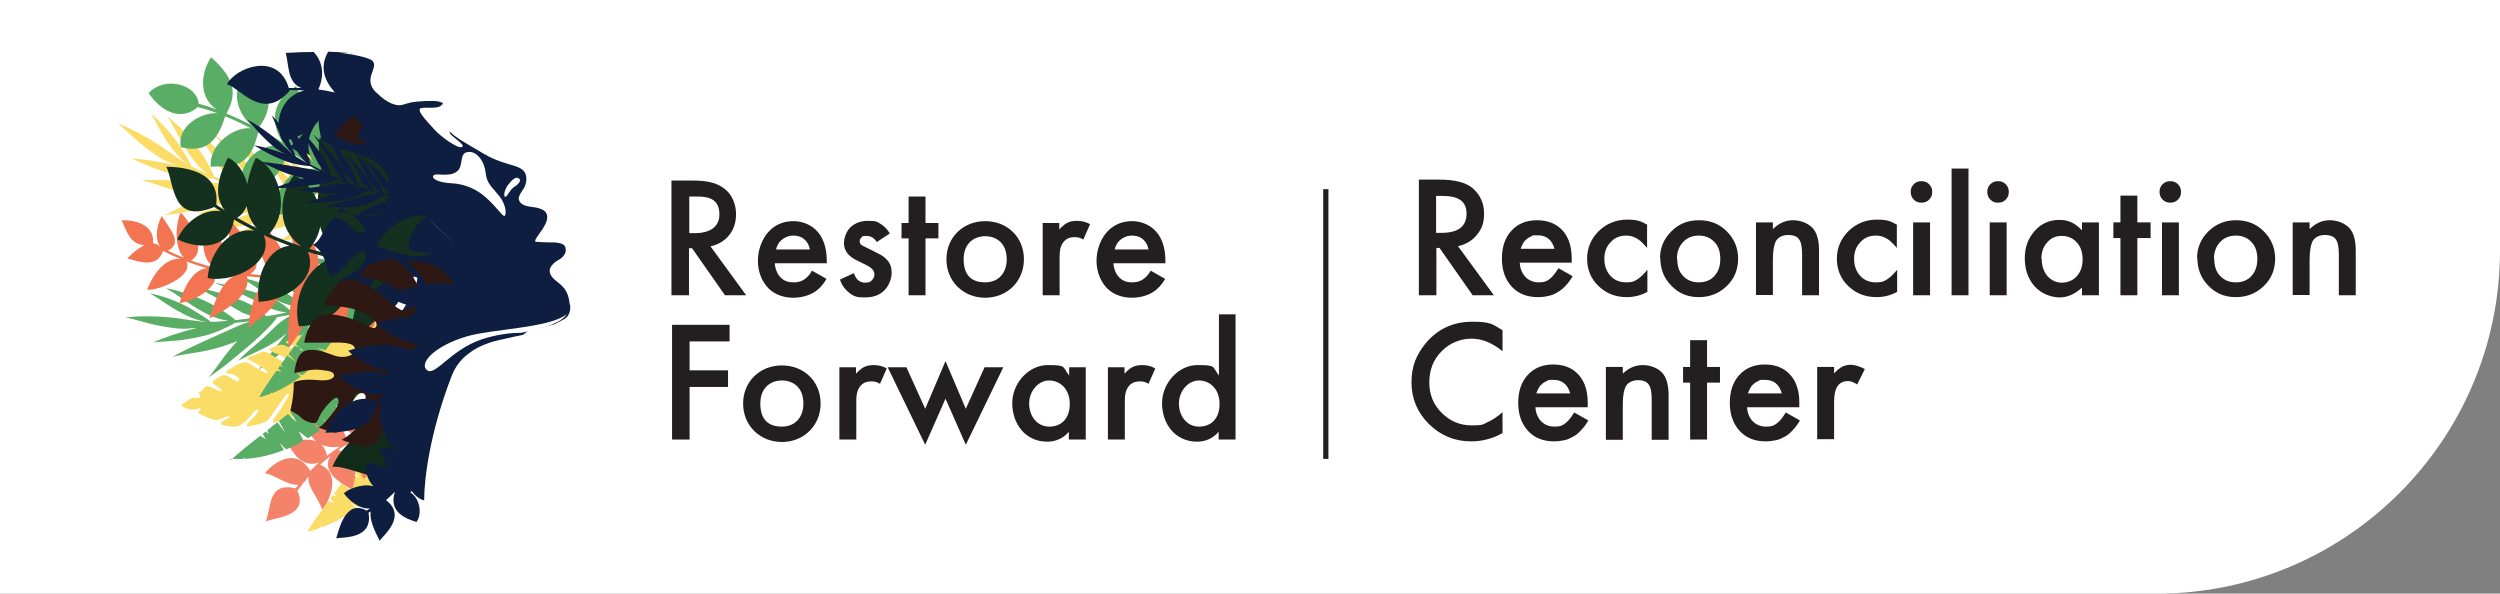 <svg xmlns="http://www.w3.org/2000/svg" id="Layer_1" viewBox="0 0 812.8 193"><rect x="0" y="0" width="812.8" height="193" fill="#808080" stroke="none"/><defs><style>      .st0 {        fill: #14301e;      }      .st1 {        fill: #231f20;      }      .st2 {        fill: #270e0a;      }      .st3 {        fill: #112b1a;      }      .st4 {        fill: #f4836a;      }      .st5 {        fill: #fff;      }      .st6 {        fill: #fadc67;      }      .st7 {        fill: #122718;      }      .st8 {        fill: #f37451;      }      .st9 {        fill: #5aad64;      }      .st10 {        fill: #2e1814;      }      .st11 {        fill: #0e1e40;      }    </style></defs><path class="st5" d="M0,0h812.8v81.4c0,61.6-50,111.6-111.6,111.6H0V0H0Z"></path><g><g><path class="st11" d="M111.4,31c-6-1.3-9.5-2.3-10.1-1.8-.6.5-9.9,16.7-7.9,18.4,2,1.7,8.6,6.3,8.6,6.3,0,0,10.7-4,12.7-4.9,2-.9-3.3-18.1-3.3-18.1Z"></path><path class="st11" d="M122.9,88.8c2.4-6.8,17.6-20.4,28.7-6-7.5,17.2-15.7,3.3-28.7,6h0Z"></path><path class="st11" d="M132.9,64.8l-3.9-14c-5.8,2.9-9.7,7.8-14.7,9.3,4.5,2.2,12.1,5.6,19.6,5.6l-1-.9Z"></path><path class="st11" d="M126.9,43.5l-1.7-1.8c-4.5,3.7-4.6,11-3.8,15.9,1.7,0,5.3-1.4,8.5-3.7l-2.9-10.3Z"></path><path class="st11" d="M126.9,43.5l-5.1-5.3c-5.7,8.2-9.5,19.4,2.1,30.2,3.5-3.5,5.8-6.7,7.2-9.6l-4.3-15.2Z"></path><path class="st11" d="M117.6,33.7c-4.5,2.6-3.5,14.3-7.8,19.4,5.5-.1,14.4-5,15.1-11.7l-7.3-7.7Z"></path><path class="st11" d="M138.8,70.3l-5.8-5.5-.4-1.5c-9.7-3.8-19.9,6.1-21.8,11.5,12.6-2.6,20.7,10.4,28-4.5Z"></path><g><path class="st6" d="M135.1,139.5v-.8c.1,0-1.6-1.3-1.6-1.3l1.7.8,1.3-10.6,1-9.2c-2.1,3.7-4.4,7.5-6.8,11.2l1.8,1.8-2.6-.6c-2.1,3.2-4.3,6.4-6.5,9.5l2.9,3-3.4-2.2c-1,1.4-2,2.9-3.1,4.3l2.2,3.1-3.2-1.8c-1.5,2.1-3.1,4.2-4.5,6.1l3,2.8-3.6-2c-.8,1-1.5,2-2.2,3l3,3.2-3.4-2.7c-.9,1.2-1.7,2.3-2.5,3.4l.9,1.1-1.3-.6c-.3.4-.5.7-.8,1.1l1.4,1.4-2-.6c-3.3,4.5-5.8,8-6.9,10,1.5-.3,2.9-.8,4.3-1.3v-.5c-.1,0,.5.3.5.3,4.1-1.5,7.8-3.6,11.2-6.1l-2-1.8,2.6,1.4c1.7-1.3,3.2-2.7,4.7-4.2l-2.4-2.5,3.5,1.4c1.1-1.1,2.1-2.3,3-3.5l-3-1.8,3.4,1.3c.5-.7,1.1-1.4,1.6-2.2l-3-1.8,3.2,1.6c1-1.5,2-3,2.9-4.5l-2.5-1.9,3.1,1c1.5-2.7,2.9-5.5,4.1-8.4Z"></path><path class="st6" d="M142.3,108.8c-.3.7-.6,1.3-.9,2l.8-.7c0-.4,0-.9.1-1.3Z"></path></g><g><path class="st4" d="M133.5,138.2c.6,0,1.1,0,1.7,0v-.5c-1.2,0-2.4-.1-3.5,0,6.9-4.6,1.2-12.3-1.8-13.7-.5,1.4-6.1,9.3,1.2,13.8-1.8,0-3.5.3-5,.7-.7.2-1.4.4-2.2.6,6.3-5.4-.5-12.5-4.7-12.7.2,1.9-1.4,5.3-.9,8.2-3.5-2.6-8.6-1.9-10.6-.3,1.8.8,4.7,6.4,8.3,7.6-.6.3-1.1.6-1.4,1-.6.3-1.2.6-1.8,1-.8-8.3-10.5-7.3-13.4-5.3.5.6,1.3,3.1,3.4,4.9-3-1.3-7.1,0-9.3.6,1.4,2.7,4.6,8.2,10.2,6.3-.9.8-1.9,1.7-2.8,2.7,0,0,0,0,0,0-5.2-8.7-13.4-1.4-14.8.9,2.2-.3,7.3,4,10.9,3.6-.3.4-.6.8-.9,1.2-9.4-2.4-7.8,7-9.8,10.9,1-1.4,14.5-1.1,10.4-10.1.7-.9,1.3-1.8,2-2.7.4-.3.8-.8,1.2-1.5.1-.1.3-.3.4-.4-.5,3.3,3.1,6.6,4.4,10.6,2.1-1.7,6.6-11.7-.6-14.5,1.1-1,2.2-1.9,3.3-2.8-2.9,4.7,2.6,8.6,7.1,10.8.6-1.8,1.6-5.5.5-8.5,1.4,2.1,3,4.1,3.2,5.2,2.6-2,5.3-9.5-.7-13.5,1,0,2-.4,3-1.4,1-.4,2-.7,2.9-1-1.9,3.2-1.3,5.2.2,6.6,1.3,5.1,5.9,5.3,7.8,7.7,0-1.7.1-4.3-.7-6.7,0-.2,0-.4,0-.7,1.3,1.9,3.3,3.5,5,4.5,1.5-1.9,3.6-10.8-2.2-12.9ZM122.9,139.3c-.5.2-1.1.4-1.7.6,0,0,.1-.1.2-.2,0-.4-.2-.8-.4-1.2.5.3,1.1.6,1.8.8ZM104.4,144.5c1.5.7,3.5,1.1,6.1.7-1.4.9-2.8,1.9-4.2,3-.3-1.7-1-2.8-1.8-3.6ZM110,146.2c.7-.5,1.5-1,2.2-1.4.2,0,.3,0,.5-.1,0,0,0,0,0-.1.3-.2.5-.3.8-.5-.7,1.4-.4,3,.3,4.6-.8-1-2.1-1.9-3.8-2.4ZM126.2,138.9c1.6-.4,3.3-.6,5.1-.7-.9,1.1-1.5,2.2-1.7,3.3-.7-1.3-1.9-2.3-3.7-2.5.1,0,.2,0,.4,0Z"></path><path class="st4" d="M136.3,129.9c-.5,1.2-.8,2.5-.5,3.8l.5-3.8Z"></path></g><path class="st9" d="M129.2,86.4c-.9-.5-2.6,2.3-6.7,4.8,0,0,0,0,0,0,.3-.5-5.1-3-8-4.4-3-1.5-12.7-3.4-16.6-3.1,3.3.7,14.2,5.5,17.2,7.3,2.2,1.4,6.5.8,7.3.4-.7.4-1.5.8-2.3,1.2-.9.4-1.9.9-3.1,1.4-.5-.6-4.3-2.1-7.1-2.9-4-1.2-11-2.9-14.9-2.7,3.3.7,10.8,4.4,14.1,5.7,1.7.6,4.9.7,6.7.4-1.4.6-3,1.3-4.7,1.9-.8-.8-4.1-2.5-6.5-3.6-3.8-1.7-11.2-4.5-15-4.7,3.2,1.1,8.2,5.2,13.4,7.5,1.6.7,5,1.2,6.9,1.3-1.1.4-2.2.8-3.3,1.2-.5-.7-4.2-2.4-6.8-3.6-3.8-1.7-10-3.1-13.9-3,5.5,1,9.1,2.9,13.1,5.7,1.4,1,4.5,1.3,6.4,1.3,0,0-.1,0-.2,0-1.6.5-3.5,1-5.5,1.6-.3-.6-3.6-2.8-6-4.4-3.5-2.3-13-5.2-16.8-5.8,5.3,1.9,8.8,6.1,15.1,8.6,1.9.7,5.3,1.6,6.9,1.8-1.4.4-2.9.7-4.3,1-.6-.9-3.4-3.1-5.9-4.2-4.9-2.2-15.3-4.6-19.1-5.2,5.3,1.9,11,4.5,17.5,8,1.5.8,4.3,1.5,6.1,1.7-1.5.3-2.9.6-4,.8-.9.1-1.7.3-2.6.4-.7-.9-3.5-3-5.8-4.1-5-2.5-14.1-4.9-18-5.5,5.3,1.9,9.5,4.9,15.9,8.4,1.3.7,3.6,1.2,5.5,1.5-2.8.4-5.4.7-7.7,1-.6-.8-3.6-2.8-5.9-4.2-5.1-3.1-12.8-5.6-16.7-6.2,4.5,2.4,7.4,5.4,14,8.7,2,1,4.5,1.6,6.3,1.9-2.6.2-4.5.4-5.5.3-.1,0-.2,0-.3,0-.4-.6-3.7-2.6-5.8-3.9-4.4-2.7-10.5-4.8-13.9-5.3,3.9,2.1,5.8,4.1,11.6,7,2.1,1.1,5.4,2.1,7.1,2.4,0,0,0,0,0,0-1.8-.3-5.1-.6-7.4-1-6.6-1.1-14.4-1.2-19.2-.6,5.4,1.1,8.2,2.6,16.8,3.6,1.9.2,4.3,0,6.5-.2-5.7,1.4-10.6,3.1-14.3,4.7,5.5-.5,8.1-.2,16.5-2.1,3.5-.8,8.6-3.2,10-4.2,1.7-.2,3.5-.4,5.3-.6-1.8.6-3.7,1.3-5.2,2-9,4.1-15,6.6-20.3,9.6,6.5-1.6,10-1,19.5-4.5.5-.2,1-.4,1.6-.7-4.6,5-6.1,8-9.4,11.9,5.5-3.8,6.3-4.6,14.1-11.1,3.3-2.8,7.4-7,8.2-8.5,1.8-.3,3.6-.6,5.3-1-2,1-4.2,2.4-5.6,3.8-7.1,7-8.4,7.2-12.4,11.4,5.8-3,10-4.4,14.1-7.6.6-.5,1.3-1,1.9-1.6-4.1,5.3-6.3,7.8-9.4,12.2,5.3-3.9,9.4-6.9,13.3-10.5,3.2-3,6.4-8.2,6.8-9.8.4-.1.7-.2,1.1-.3,1.4-.5,2.9-1,4.4-1.5-1.9,1.4-5,4.2-7,6.4-4.3,5-6.7,8-10.5,12.1,5.5-3.3,9.2-5.4,13.1-9,3.5-3.3,6.2-9.1,6.1-10.2,2.2-.9,4.3-1.8,6.3-2.7-1.2,1.3-2.7,3-4.1,4.7-4,5.1-5.2,8.8-8.1,13.9,5.1-3.8,6.3-5.3,9.8-9.4,2.8-3.3,4.8-8.5,5-10.3,1.2-.6,2.3-1.1,3.2-1.6-.4.8-.8,2-1.2,3.5-.8,3-1.5,5.2-2.2,10.3,2.9-4.8,2.7-4,4.5-8,1.5-3.2,1.1-5.6.5-6.6.5-.3.9-.5,1.2-.7,2-1.2,4.4-3,3.2-3.9ZM98.4,102.7c.6-.7,1-1.3,1.2-1.7.6-.1,1.2-.3,1.8-.5-.9.6-2,1.3-3,2.2Z"></path><path class="st6" d="M98.1,49c3.6,1.6,11.4,7.7,13.3,10.4,1.9,2.6,5.6,7.3,5.1,7.6-.5.3-5-1.2-6.5-3.6-1.8-3-9.3-12.2-11.9-14.4h0Z"></path><path class="st6" d="M107.4,78.6c2.9-4.2,4.5-5.8,6.6-8.1,2.6-2.8,4.1-3.7,4.4-3.2.4.6,0,3.5-3.4,6.2-3.5,2.8-2.9,2.1-7.7,5.1h0Z"></path><path class="st6" d="M124.6,65.8c-.7-1-4.4,1.6-10.8,1.3-1,0-2.1-.1-3.4-.2-.1-.8-2.9-3.8-5-5.8-3-2.9-8.4-7.7-12-9.2,2.6,2.2,7.6,8.9,9.9,11.5,1.2,1.3,4.1,2.8,5.7,3.4-1.5-.1-3.2-.3-5-.5-.3-1.1-2.5-4.1-4.1-6.2-2.6-3.3-7.9-9.1-11.2-11.1,2.3,2.5,4.9,8.4,8.5,12.8,1.1,1.4,3.9,3.4,5.6,4.3-1.1-.1-2.3-.3-3.5-.5-.1-.8-2.6-4.1-4.4-6.3-2.6-3.3-7.5-7.4-11-9,4.5,3.4,6.8,6.8,9,11.1.8,1.6,3.4,3.3,5.1,4,0,0-.1,0-.2,0-1.6-.3-3.6-.7-5.6-1.1,0-.7-1.9-4.1-3.3-6.6-2-3.7-9.1-10.6-12.3-12.9,3.8,4.1,5,9.5,9.5,14.6,1.3,1.5,4,3.9,5.3,4.7-1.5-.3-2.9-.7-4.3-1,0-1-1.6-4.3-3.3-6.4-3.4-4.2-11.5-11.1-14.6-13.4,3.8,4.1,7.7,9,11.8,15.1,1,1.4,3.1,3.3,4.6,4.3-1.5-.4-2.8-.8-3.9-1.1-.8-.3-1.7-.6-2.5-.8-.2-1.1-1.7-4.2-3.3-6.3-3.3-4.5-10.3-10.8-13.5-13.1,3.8,4.1,6.2,8.7,10.3,14.8.8,1.2,2.7,2.8,4.2,3.8-2.7-.9-5.1-1.8-7.3-2.6-.2-1-1.9-4.1-3.3-6.4-3.1-5.1-8.8-10.9-12-13.2,2.9,4.2,4.1,8.2,8.5,14.1,1.3,1.8,3.2,3.5,4.7,4.6-2.4-1-4.2-1.8-5-2.3,0,0-.2,0-.3-.1,0-.7-2.1-4-3.4-6.1-2.7-4.4-7.2-9.1-9.9-11.1,2.5,3.7,3.3,6.3,7.1,11.5,1.4,1.9,3.9,4.3,5.3,5.4,0,0,0,0,0,0-1.5-1.1-4.2-2.9-6.2-4.3-5.4-4-12.2-7.6-16.8-9.4,4.2,3.5,6.1,6.1,13.3,10.9,1.6,1.1,3.8,2,5.9,2.8-5.7-1.3-10.9-2.1-14.9-2.3,5.1,2.1,7.3,3.5,15.7,5.7,3.4.9,9.1,1.1,10.8.8,1.6.7,3.3,1.3,5,1.9-1.8-.3-3.9-.5-5.6-.6-9.9-.5-16.3-1-22.5-.7,6.5,1.5,9.3,3.7,19.4,5,.5,0,1.1,0,1.7.1-6.4,2.3-9.1,4.3-13.9,6.3,6.6-.8,7.7-1.2,17.6-3.5,4.2-1,9.8-2.8,11.2-3.8,1.7.6,3.5,1.1,5.1,1.5-2.2,0-4.8.2-6.7.8-9.5,3-10.8,2.6-16.2,4.5,6.5,0,10.9.7,16-.3.8-.2,1.6-.3,2.5-.6-6,2.8-9.1,4-13.9,6.5,6.5-1,11.5-1.8,16.6-3.3,4.3-1.2,9.5-4.3,10.5-5.6.4,0,.7.1,1.1.2,1.5.3,3,.5,4.6.6-2.4.4-6.4,1.4-9.1,2.5-6.1,2.5-9.7,4.1-14.9,5.9,6.4-.4,10.6-.5,15.7-2,4.6-1.3,9.7-5.2,10.1-6.3,2.4.2,4.7.4,6.8.5-1.7.5-3.8,1.4-5.8,2.3-5.9,2.7-8.7,5.4-13.6,8.6,6.3-1.1,8-1.9,13-3.9,4-1.6,8.2-5.4,9.2-6.9,3.3,0,5.8,0,6.8,0,2.4-.1,5.3-.7,4.6-2ZM89.7,66.2c.8-.4,1.5-.7,1.9-1,.6.1,1.2.3,1.8.4-1.1,0-2.4.3-3.7.5Z"></path><path class="st6" d="M133.4,108.4l-5.9,2.1c0,0-.1,0-.1,0-.3.3-1.6,1.8-1.7,3.8-.1,2.3-.5,3.4-1.5,3.9-.6.3-1.1.4-1.4.4-.2,0-.3,0-.4.3-.2.7-.9,2.7-1.9,3.5-.9.7-2.3,1.7-3.1,2.1-.2.1-.6,0-.5-.3,0-.3,0-.7-.2-.6-.4.1-.5,1.5-1.1,2.1-.3.4-1.3.8-2,1.1-.3.1-.6-.2-.5-.5.3-.7.7-1.8,1.1-3,.7-2,.8-4.6,0-3.1-.6,1.5-2.5,6-2.7,6.5-.3,1-.6,2.5-1.2,2.6-.9.2-3,.8-4,1.6-1,.8-1.6,1.1-1.6,1.1,0,0,3.3-6.3,3.7-7.8.5-1.4-.3-1.4-.6-.8s-3.2,6.5-3.2,6.5c0,0-1.1,2.1-1.9,2.7-.4.3-1.7,1-3.1,1.6-1.6.8-3.3,1.6-3.5,1.1-.1-.2.4-1,1-1.8.7-1.1,1.5-2.3,1.2-2.3-.6,0-1.3,1-1.9,2.1-.7,1.2-1.1,2.1-1.8,2.5-.5.3-3.2,1-4.7,1.4-.6.2-1,.3-1.1,0-.3-.7.4-1.1,2.5-4.2.4-.7,1.5-2.6,2.2-3.8.8-1.1.4-1.9-.4-.9-.9,1.1-4.5,6.2-5,7-.5.8-1.1,1.9-3.2,2.4-2.1.5-4.5,1.2-4.7.8-.2-.5,2.1-2.6,2.5-3.1.4-.5,1.7-2,1.4-2.2-.4-.2-1,.2-1.6.8-.6.6-1.4,1.7-2.2,2.5-.8.8-2.5,2.5-4.7,2.2-2.2-.3-3.8-.5-3.8-.9,0-.4.3-.7,1.7-1.5.8-.5,1.4-.5,1.2-.8-.1-.3-.8-.2-1.8.2-1,.5-2.1,1.2-4,.6-1.9-.7-4.6-1.9-4.6-2.2,0-.3.5-.5.7-.7.2-.1.3-.3.2-.5,0-.1-.4-.3-1,0-.5.2-1.5.5-2.9.1-1.3-.4-2.3-.9-2.3-1.2,0-.2.8-.8,1.5-1.2.7-.5,1.9-1.4,2.8-1.3,1,.1,1.7.2,1.8,0,.2-.2,0-.5-.2-1-.2-.5-.4-.7-.3-.8,0-.1.8-.2,1.1-.4s.5-1.1,1.2-1.4,1.1-.2,2.4.5c1.3.7,2.6,1.2,2.7.9.2-.2,0-.6-1-1.2-1-.6-1.9-1.3-1.9-1.5,0-.6,1.2-1.2,1.6-1.5s1.9-1.3,3.1-.7c1.2.6,3.2,2,3.6,1.8.3-.2.6-.6,0-1.2-.7-.6-1.4-1.2-2.4-1.3-1,0-1.4-.1-1.5-.5,0-.3.7-.8,2.2-1.6,1.4-.8,3.6-2.4,5.4-1.2,1.8,1.2,3.8,2.3,4.7,2.8.9.5,1.2.3,1.2.2,0-.1-.4-.8-.9-1.2-.5-.3-2.3-1.4-3.1-1.9-.8-.4-2.8-1.4-2.7-1.6s1.7-.9,2.2-1c.5-.2,2.3-.9,2.4-1,.7-.3,1.1-.3,2,.1.3.1,3.7,2.2,4.5,2.7.8.5,3.2,2,3.7,2.2.5.2,1.3.7,1.5.4.3-.3,0-1.4-1.1-2-1.2-.6-2.9-1.8-3.9-2.2-1-.4-4.2-1.6-4.1-2,0-.4,2.1-1.1,2.5-1.3.5-.2,1.5-.7,3,.1,1.5.8,3.6,1.6,4.5,1.8.9.2,1.5.4,1.8,0,.3-.4-.4-.8-1-1-.5-.2-4.6-1.6-5-1.7-.5,0-.4-.4,0-.7.4-.3,1.4-1,2.4-1.5.8-.4,2.5-.7,4.2,0,1.1.5,3,1.2,4.3,1.7,1.3.5,2.7,1.3,3,1.1.2-.2.2-1-.7-1.6-1-.6-3.2-1.7-3.8-1.9-.6-.2-1.6-.5-1.9-.7-.3-.1-.4-.6,1.2-.9,1.6-.3,3.3.6,3.6.7s.8.3.9.1c.1-.1-.6-.6-1.2-.8-.6-.2-1.3-.3-1.3-.5,0-.1.8-.7,1.5-.7.6,0,1.2,0,3,.8,1.8.8,3.2,1.2,3.5,1.3.4.1.7.2.8,0,.1-.2.1-.6-.4-.9-.5-.3-2.1-.7-2.5-.9-.3-.2-.4-.5,0-.8.4-.2,3.1-1.3,3.9-1.4.8,0,2.6.9,3.1,1.3.6.4,1.2.7,1.3.6.2,0,.1-.4-.1-.8-.3-.4.4-.5.9-.7.6-.2,1.7-.8,2.3-.1.6.7,2.5,2.6,3.4,3.2.8.5,1.7,1.2,2.1,1.4,0,0,6-2.2,6-2.2,0,0,.5-.3.6.1.1.4-.3.6-.3.6h0Z"></path><path class="st9" d="M74.8,149.2c1.5,0,3,0,4.5,0v-.5s.5.5.5.5c4.3-.3,8.5-1.3,12.5-2.9l-1.4-2.3,2.1,2.1c2-.8,3.9-1.7,5.7-2.8l-1.6-3.1,3,2.3c1.3-.8,2.6-1.7,3.9-2.6l-2.4-2.6,3,2.2c.7-.5,1.4-1.1,2.1-1.6l-2.4-2.5,2.6,2.4c1.4-1.1,2.7-2.3,4-3.6l-1.9-2.5,2.7,1.8c2.4-2.3,4.6-4.9,6.7-7.5l-1.4-1.9,1.7,1.4c6.1-7.9,11-17.1,14.4-26.5-4.6,5.5-10.4,11.3-16.7,16.8l1.3,2.3-2.4-1.3c-2.9,2.5-5.9,5-8.8,7.4l2,3.6-2.7-3c-1.4,1.1-2.7,2.2-4.1,3.3l1.3,3.6-2.6-2.5c-2.1,1.6-4.1,3.2-6,4.7l2.1,3.5-2.9-2.8c-1,.8-2,1.5-2.9,2.3l2.1,3.9-2.6-3.5c-1.2.9-2.3,1.7-3.3,2.6l.5,1.3-1-.9c-.4.3-.7.5-1,.8l1,1.7-1.8-1.1c-4.4,3.4-7.7,6.1-9.4,7.8h0Z"></path><path class="st9" d="M84.5,129.1c1.2-.3,2.4-.7,3.6-1.2v-.4c-.1,0,.4.3.4.3,3.4-1.3,6.5-3.2,9.3-5.4l-1.7-1.5,2.2,1.1c1.4-1.1,2.7-2.3,3.9-3.6l-2.1-2.1,2.9,1.1c.9-1,1.7-2,2.5-3l-2.6-1.5,2.9,1c.4-.6.9-1.2,1.3-1.8l-2.6-1.4,2.7,1.3c.8-1.2,1.6-2.5,2.4-3.9l-2.2-1.5,2.6.8c1.3-2.5,2.5-5,3.5-7.7l-1.6-1.2,1.8.7c2.9-7.9,4.6-16.5,5-24.9-2.3,5.6-5.6,11.6-9.3,17.7l1.6,1.5-2.2-.4c-1.7,2.7-3.5,5.5-5.2,8.1l2.5,2.4-2.9-1.7c-.8,1.2-1.7,2.4-2.5,3.6l1.9,2.5-2.7-1.4c-1.3,1.8-2.5,3.6-3.7,5.3l2.5,2.3-3.1-1.6c-.6.9-1.2,1.7-1.8,2.5l2.6,2.7-3-2.2c-.7,1-1.4,2-2.1,2.9l.8.9-1.1-.5c-.2.3-.4.6-.6.9l1.2,1.1-1.7-.4c-2.7,3.8-4.7,6.8-5.6,8.6h0Z"></path><path class="st2" d="M107.6,74.1c6.1-3.8,26.5-5,26.2,13.2-16.6,8.8-14.4-7.2-26.2-13.2h0Z"></path><path class="st9" d="M110.7,46.3s0,0,0,0c0-.5,0-1,0-1.5,0,0,0,0,0,0,0-.5,0-1,0-1.4,0,0,0,0,0-.1,0-.5-.1-.9-.2-1.4,0,0,0-.1,0-.2,0-.5-.2-.9-.3-1.4,0,0,0-.1,0-.2-.1-.4-.3-.9-.4-1.3,0,0,0-.1,0-.2-.2-.4-.3-.8-.5-1.2,0,0,0,0,0-.1-.2-.4-.4-.8-.6-1.2,0,0,0,0,0,0-.2-.4-.5-.7-.8-1.1-.3.3-.7.5-1,.8,0,0,0,0-.1.1-.3.3-.6.5-.9.8,0,0-.1.1-.2.2-.3.3-.6.6-.9.9,0,0,0,0-.1.1-.6.6-1.1,1.2-1.6,1.9,0,0,0,0-.1.1-.2.3-.5.6-.7.9,0,0,0,.1-.1.2-.2.3-.4.6-.6,1,0,0,0,0,0,.1-.4.7-.7,1.4-.9,2.1,0,0,0,0,0,.1-.1.3-.2.7-.3,1,0,0,0,.1,0,.2,0,.4-.1.7-.1,1.1,0,0,0,0,0,.1,0,.7,0,1.5.1,2.3,0,0,0,0,0,.1,0,.4.2.7.3,1.1,0,0,0,.1,0,.2.1.4.3.7.5,1.1,0,0,0,0,0,.1.2.4.4.8.7,1.2-2.3-1.7-4.9-3.4-7.7-5.1,9.5-6.6,4.7-13.2,2.1-19.7-9.8,5.7-7.2,14.5-4.2,18.4-2.7-1.6-5.6-3.2-8.4-4.7,0,0,.2,0,.3,0,3.8-5.4,5.8-10.6-2.5-19.1-8,6.4-3.6,15,.2,18-2.8-1.4-5.5-2.6-8.1-3.7,3.7-6.4,2.6-11.6-5-18.3-4.2,6.7-3.1,13.9,1.9,17-2.1-.8-4.1-1.4-5.9-1.9-.6-6.4-11.2-9.1-16.3-3.4,5.5,7.7,11.8,8.3,16,4.5,2,.5,4.2,1.2,6.4,2-4.9-.4-13.3,4-11.9,11.1,5.5,1.1,11.1,1.1,14.4-10.1,2.7,1.1,5.5,2.4,8.3,3.9-4.8-.6-13.5,4.7-13,12.5,4.8-.4,12.6,2.1,15.4-11.2,0,0,0,0,0,0,2.5,1.4,5.1,2.9,7.5,4.4-5.7-1-13.9,4.1-13,13.2,5.9,1.3,12.6-1,15.2-11.8,3.1,2,6.1,4.1,8.8,6.1-9.1-.8-12.7,7.3-13.5,15,6.8.5,16.8-6.2,15.7-13.3,1.8,1.5,3.5,2.9,4.9,4.2l.7-1.6c-1.2-1.3-2.8-2.7-4.7-4.1,3.6-1.4,5.3-5.1,5.6-9.2Z"></path><path class="st8" d="M139.2,78.9l-.3-.6c-5.5,2.9-11.2,5.2-17,6.9,3.7-4.5-5.5-13.8-8.9-17.2-.7,4.2,1.4,16.7,6.7,17.9-2.4.7-4.8,1.3-7.2,1.8,4.3-4.5-3.5-15.6-6.9-19.1-.6,4.2-.2,17.8,4.7,19.5-2.7.5-5.4.9-8,1.2,4.6-4.5-4.1-17.9-7.9-21.9-.4,4.6.7,20.2,6,22.1-2.9.2-5.7.3-8.5.3,4.5-4.4-4.2-14.8-8-18.9-.4,4.7,0,16,6.3,18.8-3,0-6-.3-8.9-.6,6.3-3.6-2.9-13.6-6.7-17.6-.4,4.6-.4,14.2,4.4,17.3-2.6-.4-5.1-.9-7.6-1.4,4.6-3.5,0-10.9-3.8-15-1.7,3-2.9,11.3,2,14.6-2.5-.7-5-1.4-7.5-2.3,5.3-3.2.5-11.6-3.3-15.6-1.6,2.9-2.4,11.3,1,14.7-1.8-.7-3.5-1.5-5.2-2.3,5-2.7.7-6.8-2-11.3-1.5,2.7-2.5,7.3-.5,10-.6-.5-1.2-.9-2-1-.1,0-.3-.2-.4-.2.6-4.1-2.9-7.5-10.2-7.4,1.7,3.2,2.5,7.9,7.6,8.1-1.7.7-3.6,2.1-5.7,4.3,4,1.2,9.7,3.2,11.6-2.4,1.8.9,3.7,1.8,5.7,2.6-5.1-.5-8.9,5-10.9,10,3.5.4,15.3-4.3,12.8-9.2,2.1.8,4.3,1.5,6.6,2.2-4.4.3-7.6,6.5-8.8,11.3,3.7-.2,14-5.1,11.2-10.7,2.5.6,5,1.1,7.5,1.6-4.8,1.1-7.7,9.6-9,14.1,4.5-2.2,13.8-7.4,12.2-13.7,2.5.3,5.1.5,7.7.7-5,1.8-7,11-7.2,16,3.8-3.1,13.4-9.4,9.9-15.9.9,0,1.9,0,2.8,0,1.8,0,3.7,0,5.5-.2-5.3,2.3-5.6,17.5-5.2,22.7,3.3-3.8,11.1-16.2,7.2-22.9,3.2-.3,6.3-.7,9.4-1.3-6.9,3-2.5,17.5-1.4,22.2,3.6-4.6,7.2-18.2,2.9-22.4,2.5-.5,5-1.1,7.5-1.8-3.1,3.5.5,17,.4,21.3,3.6-2.9,6.5-17.9,2-22,6-1.8,11.8-4.2,17.3-7Z"></path><path class="st9" d="M115.8,31.8l-.3-4.6c-2.6,1.4-5,2.8-7.1,2.4,1.2,2.2,7.1,7,12.6,7.6l-5.2-5.5Z"></path><path class="st2" d="M112.2,96.2c-3.6-6.2-3.9-26.7,14.3-25.6,8.1,17-7.8,14-14.3,25.6h0Z"></path><circle class="st0" cx="117.3" cy="85.2" r="4.5"></circle><circle class="st0" cx="118.8" cy="75.5" r="3.8"></circle><path class="st0" d="M127.7,86.1c5.6,10.7-8.4,20.4-13.8,25.3.3-9.1,4.2-27.1,13.8-25.3h0Z"></path><path class="st0" d="M139,85.8c-8.2.3-16.4-.2-24.3-1.6,9-5.7-1.5-25.9-9.3-28.2-1.2,1.8-2,5.5-2.1,9.7-1.7-4.5-5.1-7.9-7.7-8.7-3.7,4-7.2,16.4,2.4,23.1-3.6-1.2-7-2.5-10.5-4,7.6-8.3,2.7-21.7-4.3-24.8-1,1.9-2.2,5.1-2.8,8.6-1-4-3.5-7.6-6.3-8.6-2.2,4.3-5.4,11.7-1,17.1-.9-.6-1.9-1.2-2.8-1.9,1.1-8.5-5.9-12.1-16.2-12.3,2.7,5.9,1.7,18.8,15.6,13.1.7.5,1.4,1,2.1,1.4-4.7-.9-11,2.4-14.2,9.1,7.8,3.7,17,2.9,18.5-6.4,2.1,1.3,4.3,2.4,6.6,3.6-7.5-1.2-14.4,6-15.2,15.4,9.8,1.8,21.9-6,18.2-14,2.7,1.3,5.5,2.4,8.4,3.5-6.6.7-11.1,9.1-10,18.2,8.4-.1,19.7-7.3,16-16.2,2.6.8,5.3,1.5,8,2.1-7.3,1.8-13.5,12.2-10.9,22.1,11.9-.4,19.4-10.8,17.3-20.8,5.7,1,11.5,1.5,17.5,1.6,2.4,0,4.7,0,7.1,0v-1ZM104.1,73.6c1.1,4,3.1,7.7,6.7,9.9-3.4-.7-6.8-1.6-10.2-2.6,2-2.4,3.1-4.9,3.5-7.3ZM80.2,67c.4,2.7,1.4,5.2,3.3,7.2-2.2-1.1-4.3-2.2-6.4-3.4,1.5-.9,2.5-2.3,3.1-3.8Z"></path><g><path class="st11" d="M131.4,59.4l-.9-3.1c-1.1.4-1.4.7-1.4.7,0,0,1,.9,2.2,2.4Z"></path><path class="st11" d="M126.7,105.5c3,2.6,10.2,5.7,10.2,5.7,0,0,1.7,0,3-6.2s2-14.1,3.9-13.3c1.9.8,6.5,6.8-4.1,16,1.3.7,2.4,1.3,3.4,1.6l8.6-7.5,2.1-2.3c-.3-.9-.7-1.9-1.3-2.9-1.8-3.3.7-6.8,3-.2.1.3.2.6.3.9l4.6-4.9c-1.7-3.7-4.2-5.8-4.2-5.8,0,0,0,0,0,0l-10.9-9.8-9.5-9c.9,2.6,1.1,4.6.4,5-1,.6-2.7-1.1-3.9-4.7-1.2-3.6-1.8-7.4-2.3-8.7-2.7-.2-8.4,1.6-12.7,3,1.9,1,4.6,2.8,6.2,5.8,2.3,4.4,3.4,7.7,2.7,8-1,.4-1.8-1.6-3.7-5.5-2.1-4.2-3.5-5.2-7.5-6.6-3.1,2.4-5.4,5-5.4,5,0,0,3.3-.6,5.7,1.4,2.4,2.1,3.6,4.3,3.2,5-.4.4-1.9.7-3.9-1.5-2.1-2.4-5-3.1-5.4-3.5-4,2.5-4.1,7.2-7.4,9.1,4.2,2.8,3.6,6.2,5.7,10.3,4.6-1.5,8-9.1,11.1-8,0,0,2.8,4.5-8.9,9.5,1.5,1.7,4.9,5.4,5.8,5.5,6.4-3.3,9.8-12.9,12-12.2,2.2.7.7,6.1-11,13.3,3.8,3.8,7.7,5.9,7.6,5.6,8-5.5,9.8-15.8,11.5-13.8.8,3.3-5.6,13.5-9.1,15.8ZM144.1,86.4c.9-2.3,2.5-2.2,3.2-1.9.8.3,2.1,1.7,1.2,3.1-.9,1.4-2.9,1.9-3.8,1.4-.9-.5-1-1.6-.6-2.6ZM136.5,84.7c.5-2.2,2.5-2.2,3.1-1.9.6.3,1.8,1.6.9,3.1-.8,1.5-2,1.6-2.4,1.5-.5-.1-2-.6-1.6-2.7Z"></path></g><g><path class="st11" d="M143.9,96c5.4-.7,10.5-4.5,14.3-7.2l-6.1-5.5c-1.9,1.6-5.7,3.1-12.8,3.6,1.1,2.7,3.6,8.6,4.7,9Z"></path><path class="st11" d="M161.2,91.6h0c-2.9,2.1-8.2,4.4-16.6,6.2,1.3,2.6,2.7,4.9,3.9,6.6l2.9-2.5,9.7-10.3Z"></path><path class="st11" d="M137.2,84.3c3.7.1,7.8-2.5,11.2-4.2l-3-2.7-9-8.4c-.5.2-1,.4-1.6.5,3.9,5.1,1.7,9,2.5,14.8Z"></path></g><path class="st3" d="M133.8,149.8l1.5-11.5c-12-5.8-24.9,6.7-27.2,13.5,5-.8,16.4,6.7,25.6,2.4v-4.4Z"></path><path class="st10" d="M136.6,127.5l1.4-13.8,8.6-7.5c.8-3.1,4.1-6.1,2.9-10.1-1.4-5-7-11.8-16.9-11.3,4.6,5.2,8.4,9.7,6.7,10.6-1.7.9-2.6-1.2-5.2-5.7-2.3-3.9-6.2-5.4-6.2-5.4,0,0-4.6.1-7.5,1.7-2.9,1.6-3.7,3.9-3.7,3.9,0,0,7.2.9,10,2.7,2.8,1.7,7.9,5.2,6.5,7.4-1.5,2.2-3.5.8-8.3-3.3-4.8-4.1-9.2-6.6-12.9-5.6-3.8,1-6.9,8.1-6.9,8.1,0,0,8.1.3,11.3,1.8,3.2,1.4,6.5,3.2,6,4.9-.5,1.6-2,.4-4.8-.9-2.7-1.3-9.6-3.9-13.7-2.2-4,1.7-5,8.6-5,8.6,0,0,6.4,0,8.6,0,2.2,0,7.7-.4,7.9,2,.2,2.3-3.6,3.2-6.4,2.3-2.8-1-6.9-2.7-9.9-1.6-3,1.1-3.4,7.2-3.4,7.2,0,0,5.7-1.4,7.9-1.1,2.2.3,4.9.3,5,1.8.1,1.5-2.6,1.8-4.9,1.6-2.4-.2-5.6-.4-8.2.7.1,4.6-1.1,9.2-1.1,9.2,0,0,2.4,1.1,3.4,2.2,1,1.2,3.9,2.1,4.7,1.8.9-.3,1-1.9,2.4-3.9,1.4-2,3.8-4.5,4.6-4.3.8.3,1,1.9-.8,4.3-1.8,2.4-4.2,5.2-5.2,5.4,4.3,1.5,5.5,2.2,7,1.2,1.4-.9,2.5-2.8,2.9-5.3.5-2.6,1.6-6.1,3-6.8,1.4-.7,3.4-.5,2.1,3.5-1,3-1.3,5.8-2.8,7.7-1.4,1.9-4.6,3.7-4.6,3.7,0,0,7.8,3.3,10.2,1.7,2.4-1.5,3.4-3.8,4.1-7.7.7-3.9-.6-12.4,1.4-12.5,2,0,4.4,3.1,4.7,5.4.4,2.3-.6,8.3-1.4,10.7-.8,2.3-2.8,4.3-2.8,4.3,0,0,3.9.5,6.7,0l2.2-17.4Z"></path><path class="st11" d="M155.1,98.2c-.7-.3-1.4-.5-2.2-.6-1.8,1.5-2.4,3.2-2.3,5.1l1-.9,3.4-3.6Z"></path><path class="st0" d="M104,44.5c5,7.6,28.7,2.1,20.9,24.3-18.7,8.3-22.6-18.4-20.9-24.3h0Z"></path><path class="st11" d="M158,88c-.6,2,0,4,1.1,6l2.6-2.7-3.6-3.3Z"></path><path class="st11" d="M125.8,140.1c2.5,2.4,1.8,8.1,10.5,8.2.3-7.7-7.2-8.1-10.5-8.2h0Z"></path><g><path class="st11" d="M155.6,97.7l4-4.2c-2.5.4-5.2,1.3-8,2.6,1.3.4,2.6,1,4,1.6Z"></path><path class="st11" d="M151.8,101.8l1.5-1.6c-2.6-1.4-3.9-1.7-4.2-1.5-5.3,4.2-7.5,10.5-8.3,12.7l11-9.6Z"></path></g><path class="st11" d="M140.5,111.6l11.2-9.8c-6.6,2.5-9.8,6-11.2,9.8Z"></path><path class="st11" d="M137.7,117c-6.1,7.3-1.1,16.6-3.2,22.7.2,0,.4-.1.6-.2l1.5-11.9,1.1-10.6Z"></path><path class="st11" d="M136.6,127.5l.8-7.3c-.7-.2-1.4-.2-2.2-.1-4,4-2.6,9.2.6,13.9l.8-6.5Z"></path><path class="st11" d="M133.7,153.3c-.6.1-1.2.3-1.8.6.3,2.1.9,3.7,1.7,4.9v-5.5Z"></path><path class="st9" d="M138.8,70.4l-5.9-5.6h0c-1.4,2.2-2.4,4.2-3.5,4.7,1.3,0,5.1,1.8,9.4.9Z"></path><path class="st11" d="M130.6,56.7c-.8,3.4-1.4,6.5-2.3,7.7,1.2.2,2.8.1,4.4-.3l-2.1-7.4Z"></path><path class="st7" d="M115,20.6c-2.8.3-5.3,1.2-6.8,2.2,1.9,1.4,4.1,5.9,7.6,9l-.8-11.2Z"></path><path class="st11" d="M139.8,71.3l-3.6-3.4c-9.6-3.3-15.7,3.9-16,7.1,1.6,2.6,14.2,8.2,19.7-3.7Z"></path><path class="st11" d="M131.7,60.4c-.4-.7-.8-1.4-1.2-2-1.2-2.1-6.2-7.1-8.6-8.5,1.7,1.8,6.2,8.9,7.3,11.2.6,1.3,2.4,2.5,3.5,2.9l-1-3.6Z"></path><path class="st0" d="M133,81.1c-.6-2.3,1-7.8,5.9-10.6l-.2-.2c-7.5-1.5-14.8,5.8-16.3,10,3.7,0,12.2,5.6,18.7,1.5-3.5.8-7,.2-8.1-.6Z"></path><path class="st11" d="M114.4,17.3c-2.1-.2-4.7-.4-7.7-.5,0,0,0,0,0,0,0,0,0,0,0,0,0,0,0,0,0,0,0,0,0,0,0,0-2.2,3.8-2.5,8.6,2.9,13.9,3-1,4.8-2.4,5.7-4.1l-.7-9.2c-.2,0-.3,0-.3,0Z"></path><path class="st11" d="M185.2,98.7h0c-.2-2.1-.8-3.5-1.5-4.6-1.9-2.7-4.8-3.2-5-6.1,0,0,0,0,0,0,0-1,1-2.3,2.1-3,.9-.6,2.2-1.1,2.9-2.6.2-.4.3-.9.2-1.5,0-1.1-1-1.7-2.2-1.9-1-.2-1.8-.2-2.9-.2-1.8,0-3.4-.1-4.7-.2-.4-.6.6-1.6,2.2-4,2.1-3.1,1.7-4.5,1.3-5.3-.3-.7-1.6-1.7-4.5-2-2.2-.2-3.5-.8-4.1-1.7-.1-.2-.2-.4-.3-.6-.3-1.2.9-2.7,1.5-3.6.6-.9,1.5-3.3.5-5.2-.6-1.1-1.7-1.7-3.2-2.2-2.4-.8-5.9-1.5-10.2-4-3.1-1.9-5.7-3.3-7.7-4.6-1.3-.9-2.4-1.6-3.1-2.4,0,0,0,0-.1-.1,0,0-.8-.6-.8-.6l-2-3.5.4-4.7s0-.4,0-.4c0,0,0-.1-.1-.2,0,0-.1-.1-.1-.1l-13.6-8.9-8-4.7-2.4-1.1s-5-1.2-5.1-1.2c-2.1-.2-4.7-.4-7.7-.5-.7,1.2-1.2,2.6-1.4,4-.4,2.7.4,5.7,3.3,8.9,0,0,.2.2.2.2-1.9-.4-3.8-.8-5.6-1,2.3-5.2,1.1-9.4-1.5-12.2-2.9,0-5.9.1-9.1.3,1.1,4.3.5,9.5,5,11.4-1.4,0-2.7,0-4,0-3.5-11.9-17.3-6.7-20.1-1.2,4.5,1.3,11.6,12.2,20.4,2.1,0,0,0-.1,0-.2,1.6,0,3.2,0,4.8.1-5.6,1.3-8.2,6.2-8.4,10.6-.8-1-1.6-1.9-2.3-2.5,1,1.9,1.5,3.5,2.5,5.6.3,1.2.7,2.3,1.3,3.1,0,0,.2,0,.2,0,0,0,0,0,0,.1.8,1.5,2.4,3.4,3.3,4.2,0,0,0,0,0,0-.9-.9-2.8-2.4-4-3.6-3.5-3.3-8-6.4-11.2-8,2.7,2.8,3.9,4.8,8.6,8.8,1,.9,2.6,1.8,3.9,2.4-3.9-1.4-7.5-2.4-10.4-2.9,3.4,1.9,4.9,3.1,10.7,5.3,2.4.9,6.3,1.5,7.6,1.5,1.1.6,2.2,1.2,3.4,1.8-1.3-.4-2.7-.7-3.9-.9-7-1.2-11.5-2-15.9-2.3,4.5,1.6,6.3,3.4,13.4,5.1.4,0,.8.2,1.2.2-4.7,1.1-6.8,2.3-10.3,3.3,4.8,0,5.6-.2,12.8-1,3.1-.3,7.2-1.2,8.3-1.8,1.2.5,2.4,1,3.5,1.5-1.6-.2-3.4-.3-4.8,0-7,1.3-7.8,1-11.9,1.8,4.6.5,7.7,1.4,11.4,1.1.6,0,1.2-.1,1.8-.2-4.5,1.5-6.8,2.1-10.4,3.5,4.7-.2,8.3-.3,12.1-1,3.1-.5,7.1-2.3,7.9-3.1.3,0,.5.2.8.2,1,.3,2.1.6,3.2.8-1.7,0-4.7.5-6.7,1.1-4.6,1.2-7.2,2.1-11,3,4.6.3,7.6.5,11.3-.1,3.4-.6,7.3-2.9,7.7-3.6,1.7.4,3.3.7,4.8.9-1.2.2-2.8.7-4.3,1.2-4.4,1.4-6.6,3.1-10.3,5,4.6-.2,5.9-.7,9.5-1.7,3-.8,6.2-3.2,7.1-4.1,0,0,0,0,0,0l-.2,2.4c-1.5,1.2-2.7,2.3-4.9,4.8,3.7-1.7,3.1-1.3,5.9-3,.3-.2.6-.4.9-.6l3.2.2,11.6,10.9c-2.6,1.7-4.9,3.4-7.4,3.9,3,2.5,7.8,6.4,13.3,7.8-1.1.7-2.1,1.6-3,2.5-.2,0-.3,0-.5,0-5.7-3.8-19.4.4-25.6,2.4,2.6,1.3,6.5,3,10.7,4.2-.7.9-1.4,1.9-2,2.9-3.9.1-7.9,1-11.1,2,2.3,2.6,8.2,6.2,14,6.9-1.1.6-2.1,1.3-3,2-5.1-3-14.5-1.9-20.2,0,2.1,2.4,7.9,5.7,13.4,6.9-.3.3-.7.6-1,.9-3.6-2-10-.4-15.5.2,3,3.4,10.2,7.5,15.5,6.2-1.1.8-2.2,1.6-3.4,2.4-5.4-2.9-12.7,1.1-16.4,10.1,6.1-.4,14.8,0,16.7-9.1.7-.5,1.4-1,2-1.4-2,3.5-1,9.4,3.2,15.6.3-.4.6-.9.9-1.4,0,.7,0,1.4,0,2.1-1.9-.9-4-1.2-5.3-.8.9.9,1.4,4.1,2.6,6.6-2.2-1.4-5.2-1.6-6.7-1.7-.7,1.9.1,5.3,2.2,7.5-3.6-1.1-8.4,1-9.6,2.3,1.8,2.4,5.1,5.2,8.5,4.9-.4.2-.7.5-1.1.7-7.3-4.1-9.3,7.7-9.9,9,2-.4,12.1.4,10.5-8.3.2-.1.5-.3.7-.4-.5,3.7,2.6,8.5,2.9,9.5,1.2-1.7,9-7.9,2.1-13.2,1-.9,2-1.8,2.9-2.7-2.3,6.8,4.1,8.9,7,9.8,1.8-2.3,1.4-7.5-2.1-9.7.2,0,.3-.1.5-.2v-.3c1.1,1.7,2.5,2.7,3.8,3.1,0,0,.3,0,.3,0,0-7.2,2-22.3,8.8-40,1-2.7,2.7-5.6,6-7.9.3-.2.5-.4.8-.6.5-.3,1.1-.7,1.7-1,.3-.2.6-.3,1-.5,1.8-.8,3.8-1.6,6.3-2.1.5-.1.9-.2,1.4-.3,2.1-.5,4-.9,5.9-1.3.4,0,1.8-1.3,1.8-1.3l8.7-2.2,3.4-1.8s.7-.6.9-.9c.6-.9.9-2,.8-3.3ZM108.9,30.8c-2.5,1.2-3.8,2.8-4.5,4.5.1-1.6-.2-3.4-.9-5.5,1.8.3,3.6.6,5.5,1ZM96.2,50.8c0,0-.1,0-.2-.1,0-.5-1.2-3-1.9-4.6,0-.2-.2-.4-.3-.6.3,0,.5-.2.8-.3.5,1.2,1.1,2.5,2,4,.8,1.4,2,2.8,3,3.7-1.6-.9-2.8-1.6-3.4-2ZM101,53.6c0-.7-1-3.1-1.8-4.8-.7-1.4-1.6-2.9-2.5-4.4.6-.3,1.2-.5,1.8-.9,1.7,2.7,2.9,5.7,4.9,9.5.5.9,1.7,2.2,2.7,3.1-1.8-.9-3.5-1.7-4.9-2.5ZM108.2,47.6s.3.6.9,2c.9,2.2,1.7,4.5,3.4,6.9.8,1.2,2.5,3.1,3.4,3.8-1-.4-2-.7-3-1.1,0-.7-.8-3.2-1.8-4.8-.8-1.2-2-2.8-3.3-4.3,0,0-1.3-1.6-1.5-1.7-.7-.7-1.4-1.6-1.4-1.6-1.2-1.3-2.4-2.5-3.1-3.1,1.1,1.5,2.2,3.2,3.4,5,.3.6.7,1.1,1,1.6.9,1.6,1.9,3.2,2.8,5.1.6,1.1,2,2.6,2.9,3.4-1-.4-1.9-.8-2.7-1.1-.6-.3-1.1-.5-1.7-.8,0-.8-.9-3.1-1.8-4.8-1.6-2.7-4.6-6.4-6.9-8.8,2.1-1.2,3.9-2.9,4.8-5.2-.2,2.4.4,4.9.9,7.2.5.6,1.1,1,1.6,1.3.8.5,2,1,2,1ZM114.5,61.5c.6-.2,1.1-.4,1.4-.5.4.2.8.3,1.2.4-.8,0-1.7,0-2.6,0ZM129.1,63.7c0-.5-1.7-2.9-3-4.5-1.9-2.3-5.4-6.1-7.8-7.5,1.7,1.8,4.7,6.9,6.1,9,.7,1.1,2.7,2.3,3.8,2.9-1.1-.2-2.3-.5-3.5-.7-.2-.8-1.4-3.1-2.4-4.7-1.6-2.5-4.8-7.1-7-8.8,1.5,2,2.8,6.4,5,9.8.7,1.1,2.5,2.7,3.6,3.5-.8-.2-1.6-.4-2.4-.6,0-.6-1.5-3.1-2.6-4.8-1.6-2.5-4.7-5.8-7.1-7.3,2.9,2.8,4.3,5.4,5.5,8.6.4,1.2,2.2,2.6,3.3,3.3,0,0,0,0-.1,0-1.1-.3-2.5-.8-3.9-1.2.1-.5-1-3-1.8-5-.7-1.6-2.5-4.2-4.3-6.4-.2-.3-.8-.9-.8-.9,0,0,1,.3,1.5.4,3.7-2.6,5.7-7.7,4.5-12,4.9,4.7,10.7,10.2,10.6,10.2h.1s5,17.1,5,17.1v.2c-.6-.1-1.3-.2-2.1-.4Z"></path><path class="st5" d="M122.4,30.1c3.5,3.6,6.4,4.2,7.6,4.1,1.2,0,2.3-.9,5.9-1.2,3.4-.3,7.1-.3,7.7.4-.3-.9-1.5-2.2-2.9-3.5-5.3-5-16.2-11.5-25.6-12.5-1.4-.2-3-.2-5-.3,5.9.7,10.3,1.8,11.1,2.8,1.9,2.3-3.4,5.7,1.1,10.2h0Z"></path><path class="st5" d="M146.3,42.9c-.8-.9-1.3-2.8-1.6-4.6-.2-1.1-.3-2.3-.5-3.3-.1-.5-.3-1.1-.5-1.4,0,2.4-6.7.8-7.2,1.8-.5.9,1.3,3,4.9,6.9,1.4,1.6,7.3,6.2,8.8,5.5,1.5-.8-4.8-4.1-3.9-4.9h0Z"></path><path class="st5" d="M184.5,101.9c-4.9,4.7-24.2,5-32.5,7.4-11.3,3.3-15.9,9.1-13.1,11.1,2.7,1.9,7.6-6.7,17.8-10.1,4.9-1.6,9.3-2.1,12.8-2.1,7.4-1.5,13.2-3.2,14.9-6.3h0Z"></path><path class="st5" d="M152.8,49.4c-4-.2-1.7,4.5-4.3,6.4-2.8,2.1-7.3,0-7.7,1.5-.3.9,1.9,2.1,6.2,2.3,3.8.2,7.9,1.7,11.3,4.9,3.5,3.2,5,5.8,5.7,5.7.7-.1.7-3.5-1.7-6.5-2.4-3-4-3.9-4.4-7.5-.4-3.6-2.6-6.7-5.1-6.8h0Z"></path><path class="st5" d="M168.4,57.9c1.4.4.4,1.9-1.1,2.8-1.5.8-2.4,3.3-3,3.3s-.5-1.9.8-3.8c1.4-1.8,2.4-2.6,3.3-2.4h0Z"></path><path class="st10" d="M116.4,44.2c0-.9.7-2.1,1.6-3.3-1-1-2-2.1-2.9-3.2-3,1.6-5.3,4.3-6,6.2.6,1.2,5.6,3.6,10.3,2.5-1.5-.7-2.6-1.5-3-2.2Z"></path></g><g><path class="st1" d="M225.1,58.7c4.5,0,7.4.6,9.8,2.2,4.1,2.7,4.4,7.2,4.4,8.8,0,5.4-3.3,9.3-8.3,10.4l11.6,15.9h-6.9l-10.7-15.3h-1v15.3h-5.7v-37.3h6.7ZM224.2,75.8h1.8c1.6,0,7.9-.2,7.9-6.1s-5-5.8-7.8-5.8h-2v11.8Z"></path><path class="st1" d="M268.7,90.7c-1,1.8-2.5,3.4-4,4.3-1.9,1.2-4.4,1.8-6.9,1.8s-5.7-.8-7.9-3c-2.2-2.2-3.5-5.5-3.5-9s1.3-7.2,3.7-9.7c2-2,4.5-3.2,7.9-3.2s6.1,1.6,7.5,3.1c3,3.1,3.3,7.5,3.3,9.9v.7h-16.9c.1,1.7.8,3.6,2,4.7,1.3,1.3,2.8,1.5,4.2,1.5s2.6-.3,3.7-1.2c1-.7,1.7-1.7,2.2-2.6l4.6,2.6ZM263.3,81.1c-.2-1.3-.8-2.4-1.7-3.2-.7-.7-1.9-1.3-3.7-1.3s-3.1.8-3.9,1.5c-.8.7-1.4,1.8-1.7,3h10.9Z"></path><path class="st1" d="M285.1,78.7c-.6-.9-1.6-2-3.4-2s-1.3.3-1.7.6c-.3.3-.5.7-.5,1.2s.3,1,.8,1.3c.3.2.7.3,1.8.9l2.8,1.4c1.2.6,2.4,1.2,3.3,2.2,1.3,1.3,1.7,2.7,1.7,4.4s-.8,4-2.1,5.4c-1.8,2-4.1,2.6-6.6,2.6s-3.4-.2-5.1-1.5c-1.3-1-2.5-2.6-3-4.3l4.5-2.1c.3.8.8,1.8,1.3,2.2.3.3,1.1.9,2.4.9s1.7-.3,2.2-.8c.4-.4.8-1.2.8-1.8s-.2-1.2-.7-1.8c-.7-.7-1.5-1.1-2.3-1.5l-2-1c-1.1-.5-2.3-1.1-3.2-2-1.2-1.2-1.7-2.5-1.7-4s.7-3.7,2-5c1.1-1.1,2.9-2.2,5.8-2.2s3,.3,4.4,1.2c.8.5,1.8,1.4,2.7,2.9l-4.1,2.7Z"></path><path class="st1" d="M300.9,77.5v18.5h-5.5v-18.5h-2.3v-5h2.3v-8.6h5.5v8.6h4.2v5h-4.2Z"></path><path class="st1" d="M332.9,84.3c0,7.2-5.5,12.5-12.6,12.5s-12.6-5.3-12.6-12.5,5.5-12.4,12.6-12.4,12.6,5.1,12.6,12.4ZM327.3,84.3c0-5.4-3.5-7.5-7-7.5s-7,2.2-7,7.5,2.7,7.5,7,7.5,7-3,7-7.5Z"></path><path class="st1" d="M338.9,72.5h5.5v2.1c.6-.7,1.5-1.5,2.3-2,1.1-.6,2.1-.8,3.4-.8s2.8.2,4.3,1.1l-2.2,5c-1.2-.8-2.2-.8-2.8-.8-1.2,0-2.3.2-3.4,1.3-1.5,1.6-1.5,3.9-1.5,5.4v12.2h-5.5v-23.5Z"></path><path class="st1" d="M378.8,90.7c-1,1.8-2.5,3.4-4,4.3-1.9,1.2-4.4,1.8-6.9,1.8s-5.7-.8-7.9-3c-2.2-2.2-3.5-5.5-3.5-9s1.3-7.2,3.7-9.7c2-2,4.5-3.2,7.9-3.2s6.1,1.6,7.5,3.1c3,3.1,3.3,7.5,3.3,9.9v.7h-16.9c.1,1.7.8,3.6,2,4.7,1.3,1.3,2.9,1.5,4.2,1.5s2.6-.3,3.7-1.2c1-.7,1.7-1.7,2.2-2.6l4.6,2.6ZM373.4,81.1c-.2-1.3-.8-2.4-1.7-3.2-.7-.7-1.9-1.3-3.7-1.3s-3.1.8-3.9,1.5c-.8.7-1.4,1.8-1.7,3h10.9Z"></path><path class="st1" d="M237.2,111h-13v9.4h12.5v5.4h-12.5v17.1h-5.7v-37.3h18.7v5.4Z"></path><path class="st1" d="M266.8,131.2c0,7.2-5.5,12.5-12.6,12.5s-12.6-5.3-12.6-12.5,5.5-12.4,12.6-12.4,12.6,5.1,12.6,12.4ZM261.2,131.2c0-5.4-3.5-7.5-7-7.5s-7,2.2-7,7.5,2.7,7.5,7,7.5,7-3,7-7.5Z"></path><path class="st1" d="M272.8,119.4h5.5v2.1c.6-.7,1.5-1.5,2.3-2,1.1-.6,2.1-.8,3.4-.8s2.8.2,4.3,1.1l-2.2,5c-1.2-.8-2.2-.8-2.8-.8-1.2,0-2.3.2-3.4,1.3-1.5,1.6-1.5,3.9-1.5,5.4v12.2h-5.5v-23.5Z"></path><path class="st1" d="M294.7,119.4l6.1,13.5,6.6-15.5,6.6,15.5,6.1-13.5h6.1l-12.2,25.2-6.6-15-6.6,15-12.2-25.2h6.1Z"></path><path class="st1" d="M347.5,119.4h5.5v23.5h-5.5v-2.5c-2.4,2.8-5.4,3.2-7,3.2-7.3,0-11.4-6-11.4-12.5s5.3-12.4,11.5-12.4,4.7.4,7,3.4v-2.7ZM334.6,131.2c0,4.1,2.6,7.5,6.5,7.5s6.7-2.5,6.7-7.4-3.2-7.6-6.7-7.6-6.5,3.4-6.5,7.5Z"></path><path class="st1" d="M360.1,119.4h5.5v2.1c.6-.7,1.5-1.5,2.3-2,1.1-.6,2.1-.8,3.4-.8s2.8.2,4.3,1.1l-2.2,5c-1.2-.8-2.2-.8-2.8-.8-1.2,0-2.3.2-3.4,1.3-1.5,1.6-1.5,3.9-1.5,5.4v12.2h-5.5v-23.5Z"></path><path class="st1" d="M396.2,102.2h5.5v40.7h-5.5v-2.5c-2.4,2.8-5.4,3.2-7,3.2-7.3,0-11.4-6-11.4-12.5s5.3-12.4,11.5-12.4,4.7.4,7,3.4v-19.9ZM383.3,131.2c0,4.1,2.6,7.5,6.5,7.5s6.7-2.5,6.7-7.4-3.2-7.6-6.7-7.6-6.5,3.4-6.5,7.5Z"></path></g></g><g><g><path class="st1" d="M474,80l11.7,16h-6.9l-10.8-15.4h-1v15.4h-5.7v-37.6h6.7c5,0,8.6.9,10.8,2.8,2.4,2.1,3.7,4.8,3.7,8.2s-.8,5-2.3,6.9c-1.5,1.9-3.5,3.1-6,3.7ZM466.9,75.7h1.8c5.4,0,8.1-2.1,8.1-6.2s-2.6-5.8-7.9-5.8h-2v11.9Z"></path><path class="st1" d="M511.1,85.4h-17c.1,2,.8,3.5,1.9,4.7,1.1,1.1,2.6,1.7,4.3,1.7s2.5-.3,3.4-1c.9-.6,1.9-1.9,3-3.6l4.6,2.6c-.7,1.2-1.5,2.3-2.3,3.1-.8.9-1.7,1.6-2.6,2.1-.9.6-1.9,1-3,1.2-1.1.3-2.2.4-3.4.4-3.5,0-6.4-1.1-8.5-3.4-2.1-2.3-3.2-5.3-3.2-9.1s1-6.8,3.1-9.1c2.1-2.3,4.9-3.4,8.3-3.4s6.3,1.1,8.3,3.3c2,2.2,3,5.3,3,9.2v1.3ZM505.4,80.9c-.8-2.9-2.6-4.4-5.5-4.4s-1.3.1-1.9.3c-.6.2-1.1.5-1.6.9s-.9.8-1.2,1.4c-.3.5-.6,1.1-.8,1.8h11Z"></path><path class="st1" d="M535.5,73.3v7.3c-1.3-1.5-2.4-2.6-3.4-3.1-1-.6-2.1-.9-3.4-.9-2.1,0-3.8.7-5.1,2.2-1.4,1.4-2,3.3-2,5.4s.7,4.1,2,5.5c1.3,1.4,3,2.1,5.1,2.1s2.5-.3,3.5-.9c1-.6,2.1-1.6,3.4-3.2v7.2c-2.2,1.2-4.5,1.7-6.7,1.7-3.7,0-6.7-1.2-9.2-3.6-2.5-2.4-3.7-5.4-3.7-8.9s1.3-6.5,3.8-9c2.5-2.4,5.6-3.7,9.2-3.7s4.6.6,6.6,1.7Z"></path><path class="st1" d="M539.7,84c0-3.4,1.2-6.3,3.7-8.8s5.4-3.6,9-3.6,6.6,1.2,9,3.6c2.4,2.4,3.7,5.4,3.7,8.9s-1.2,6.5-3.7,8.9c-2.5,2.4-5.5,3.6-9.1,3.6s-6.5-1.2-8.9-3.7c-2.4-2.4-3.6-5.4-3.6-9.1ZM545.3,84.1c0,2.4.6,4.3,1.9,5.6,1.3,1.4,3,2.1,5.1,2.1s3.9-.7,5.1-2.1c1.3-1.4,1.9-3.2,1.9-5.5s-.6-4.2-1.9-5.5c-1.3-1.4-3-2.1-5.1-2.1s-3.8.7-5.1,2.1c-1.3,1.4-2,3.2-2,5.4Z"></path><path class="st1" d="M570.9,72.3h5.5v2.2c1.9-1.9,4.1-2.9,6.5-2.9s4.9.9,6.5,2.6c1.3,1.5,2,3.9,2,7.2v14.6h-5.5v-13.3c0-2.3-.3-4-1-4.9-.6-.9-1.8-1.4-3.5-1.4s-3.1.6-3.9,1.8c-.7,1.2-1.1,3.3-1.1,6.2v11.5h-5.5v-23.7Z"></path><path class="st1" d="M616.7,73.3v7.3c-1.3-1.5-2.4-2.6-3.4-3.1-1-.6-2.1-.9-3.4-.9-2.1,0-3.8.7-5.1,2.2-1.4,1.4-2,3.3-2,5.4s.7,4.1,2,5.5c1.3,1.4,3,2.1,5.1,2.1s2.5-.3,3.5-.9c1-.6,2.1-1.6,3.4-3.2v7.2c-2.2,1.2-4.5,1.7-6.7,1.7-3.7,0-6.7-1.2-9.2-3.6-2.5-2.4-3.7-5.4-3.7-8.9s1.3-6.5,3.8-9c2.5-2.4,5.6-3.7,9.2-3.7s4.6.6,6.6,1.7Z"></path><path class="st1" d="M621.2,62.4c0-1,.3-1.8,1-2.5.7-.7,1.5-1,2.5-1s1.8.3,2.5,1c.7.7,1,1.5,1,2.5s-.3,1.8-1,2.5c-.7.7-1.5,1-2.5,1s-1.8-.3-2.5-1c-.7-.7-1-1.6-1-2.6ZM627.5,72.3v23.7h-5.5v-23.7h5.5Z"></path><path class="st1" d="M640,54.8v41.2h-5.5v-41.2h5.5Z"></path><path class="st1" d="M646.1,62.4c0-1,.3-1.8,1-2.5.7-.7,1.5-1,2.5-1s1.8.3,2.5,1c.7.7,1,1.5,1,2.5s-.3,1.8-1,2.5c-.7.7-1.5,1-2.5,1s-1.8-.3-2.5-1c-.7-.7-1-1.6-1-2.6ZM652.4,72.3v23.7h-5.5v-23.7h5.5Z"></path><path class="st1" d="M676.9,72.3h5.5v23.7h-5.5v-2.5c-2.3,2.1-4.7,3.2-7.3,3.2s-6-1.2-8.1-3.6c-2.1-2.4-3.2-5.4-3.2-9.1s1.1-6.5,3.2-8.9c2.1-2.4,4.8-3.6,8-3.6s5.2,1.1,7.4,3.4v-2.8ZM663.8,84.1c0,2.3.6,4.1,1.8,5.6,1.3,1.4,2.8,2.2,4.7,2.2s3.7-.7,4.9-2.1c1.3-1.4,1.9-3.3,1.9-5.5s-.6-4.1-1.9-5.5c-1.3-1.4-2.9-2.1-4.9-2.1s-3.5.7-4.7,2.1c-1.3,1.4-1.9,3.2-1.9,5.4Z"></path><path class="st1" d="M694.9,77.4v18.6h-5.5v-18.6h-2.3v-5.1h2.3v-8.7h5.5v8.7h4.3v5.1h-4.3Z"></path><path class="st1" d="M702.1,62.4c0-1,.3-1.8,1-2.5.7-.7,1.5-1,2.5-1s1.8.3,2.5,1c.7.7,1,1.5,1,2.5s-.3,1.8-1,2.5c-.7.7-1.5,1-2.5,1s-1.8-.3-2.5-1c-.7-.7-1-1.6-1-2.6ZM708.4,72.3v23.7h-5.5v-23.7h5.5Z"></path><path class="st1" d="M714.3,84c0-3.4,1.2-6.3,3.7-8.8,2.5-2.4,5.4-3.6,9-3.6s6.6,1.2,9,3.6c2.4,2.4,3.7,5.4,3.7,8.9s-1.2,6.5-3.7,8.9c-2.5,2.4-5.5,3.6-9.1,3.6s-6.5-1.2-8.9-3.7c-2.4-2.4-3.6-5.4-3.6-9.1ZM719.9,84.1c0,2.4.6,4.3,1.9,5.6,1.3,1.4,3,2.1,5.1,2.1s3.9-.7,5.1-2.1c1.3-1.4,1.9-3.2,1.9-5.5s-.6-4.2-1.9-5.5c-1.3-1.4-3-2.1-5.1-2.1s-3.8.7-5.1,2.1c-1.3,1.4-2,3.2-2,5.4Z"></path><path class="st1" d="M745.4,72.3h5.5v2.2c1.9-1.9,4.1-2.9,6.5-2.9s4.9.9,6.5,2.6c1.3,1.5,2,3.9,2,7.2v14.6h-5.5v-13.3c0-2.3-.3-4-1-4.9-.6-.9-1.8-1.4-3.5-1.4s-3.1.6-3.9,1.8c-.7,1.2-1.1,3.3-1.1,6.2v11.5h-5.5v-23.7Z"></path></g><g><path class="st1" d="M488.5,107.5v6.7c-3.3-2.7-6.6-4.1-10.1-4.1s-7.1,1.4-9.7,4.1c-2.7,2.7-4,6.1-4,10.1s1.3,7.2,4,9.9c2.7,2.7,5.9,4.1,9.7,4.1s3.7-.3,5.1-1c.8-.3,1.6-.8,2.4-1.3.8-.5,1.7-1.2,2.6-2v6.8c-3.2,1.8-6.6,2.7-10.2,2.7-5.4,0-9.9-1.9-13.7-5.6-3.8-3.8-5.7-8.3-5.7-13.6s1.6-9,4.7-12.8c3.9-4.6,8.9-6.9,15.1-6.9s6.6.9,9.7,2.7Z"></path><path class="st1" d="M516.1,132.4h-16.9c.1,1.9.8,3.5,1.9,4.6,1.1,1.1,2.5,1.7,4.3,1.7s2.5-.3,3.4-1c.9-.6,1.9-1.8,3-3.6l4.6,2.6c-.7,1.2-1.5,2.3-2.3,3.1-.8.9-1.6,1.6-2.5,2.1s-1.9,1-2.9,1.2-2.2.4-3.4.4c-3.5,0-6.4-1.1-8.5-3.4-2.1-2.3-3.2-5.3-3.2-9.1s1-6.8,3.1-9.1c2.1-2.3,4.9-3.4,8.3-3.4s6.2,1.1,8.2,3.3c2,2.2,3,5.2,3,9.1v1.3ZM510.5,127.9c-.8-2.9-2.6-4.4-5.5-4.4s-1.3.1-1.9.3c-.6.2-1.1.5-1.6.9-.5.4-.9.8-1.2,1.4-.3.5-.6,1.1-.8,1.8h11Z"></path><path class="st1" d="M522.1,119.3h5.5v2.2c1.9-1.9,4.1-2.8,6.5-2.8s4.9.9,6.4,2.6c1.3,1.5,2,3.9,2,7.2v14.5h-5.5v-13.2c0-2.3-.3-3.9-1-4.8-.6-.9-1.8-1.4-3.4-1.4s-3.1.6-3.9,1.8c-.7,1.2-1.1,3.2-1.1,6.2v11.4h-5.5v-23.6Z"></path><path class="st1" d="M555,124.4v18.5h-5.5v-18.5h-2.3v-5.1h2.3v-8.7h5.5v8.7h4.2v5.1h-4.2Z"></path><path class="st1" d="M584.9,132.4h-16.9c.1,1.9.8,3.5,1.9,4.6,1.1,1.1,2.5,1.7,4.3,1.7s2.5-.3,3.4-1c.9-.6,1.9-1.8,3-3.6l4.6,2.6c-.7,1.2-1.5,2.3-2.3,3.1-.8.9-1.6,1.6-2.5,2.1s-1.9,1-2.9,1.2-2.2.4-3.4.4c-3.5,0-6.4-1.1-8.5-3.4-2.1-2.3-3.2-5.3-3.2-9.1s1-6.8,3.1-9.1c2.1-2.3,4.9-3.4,8.3-3.4s6.2,1.1,8.2,3.3c2,2.2,3,5.2,3,9.1v1.3ZM579.3,127.9c-.8-2.9-2.6-4.4-5.5-4.4s-1.3.1-1.9.3c-.6.2-1.1.5-1.6.9-.5.4-.9.8-1.2,1.4-.3.5-.6,1.1-.8,1.8h11Z"></path><path class="st1" d="M590.8,119.3h5.5v2.1c1-1.1,1.9-1.8,2.7-2.2.8-.4,1.7-.6,2.8-.6s2.9.5,4.5,1.4l-2.5,5c-1-.7-2-1.1-3-1.1-3,0-4.5,2.2-4.5,6.7v12.2h-5.5v-23.6Z"></path></g></g><rect class="st1" x="430.2" y="61.5" width="1.7" height="87.7"></rect></svg>